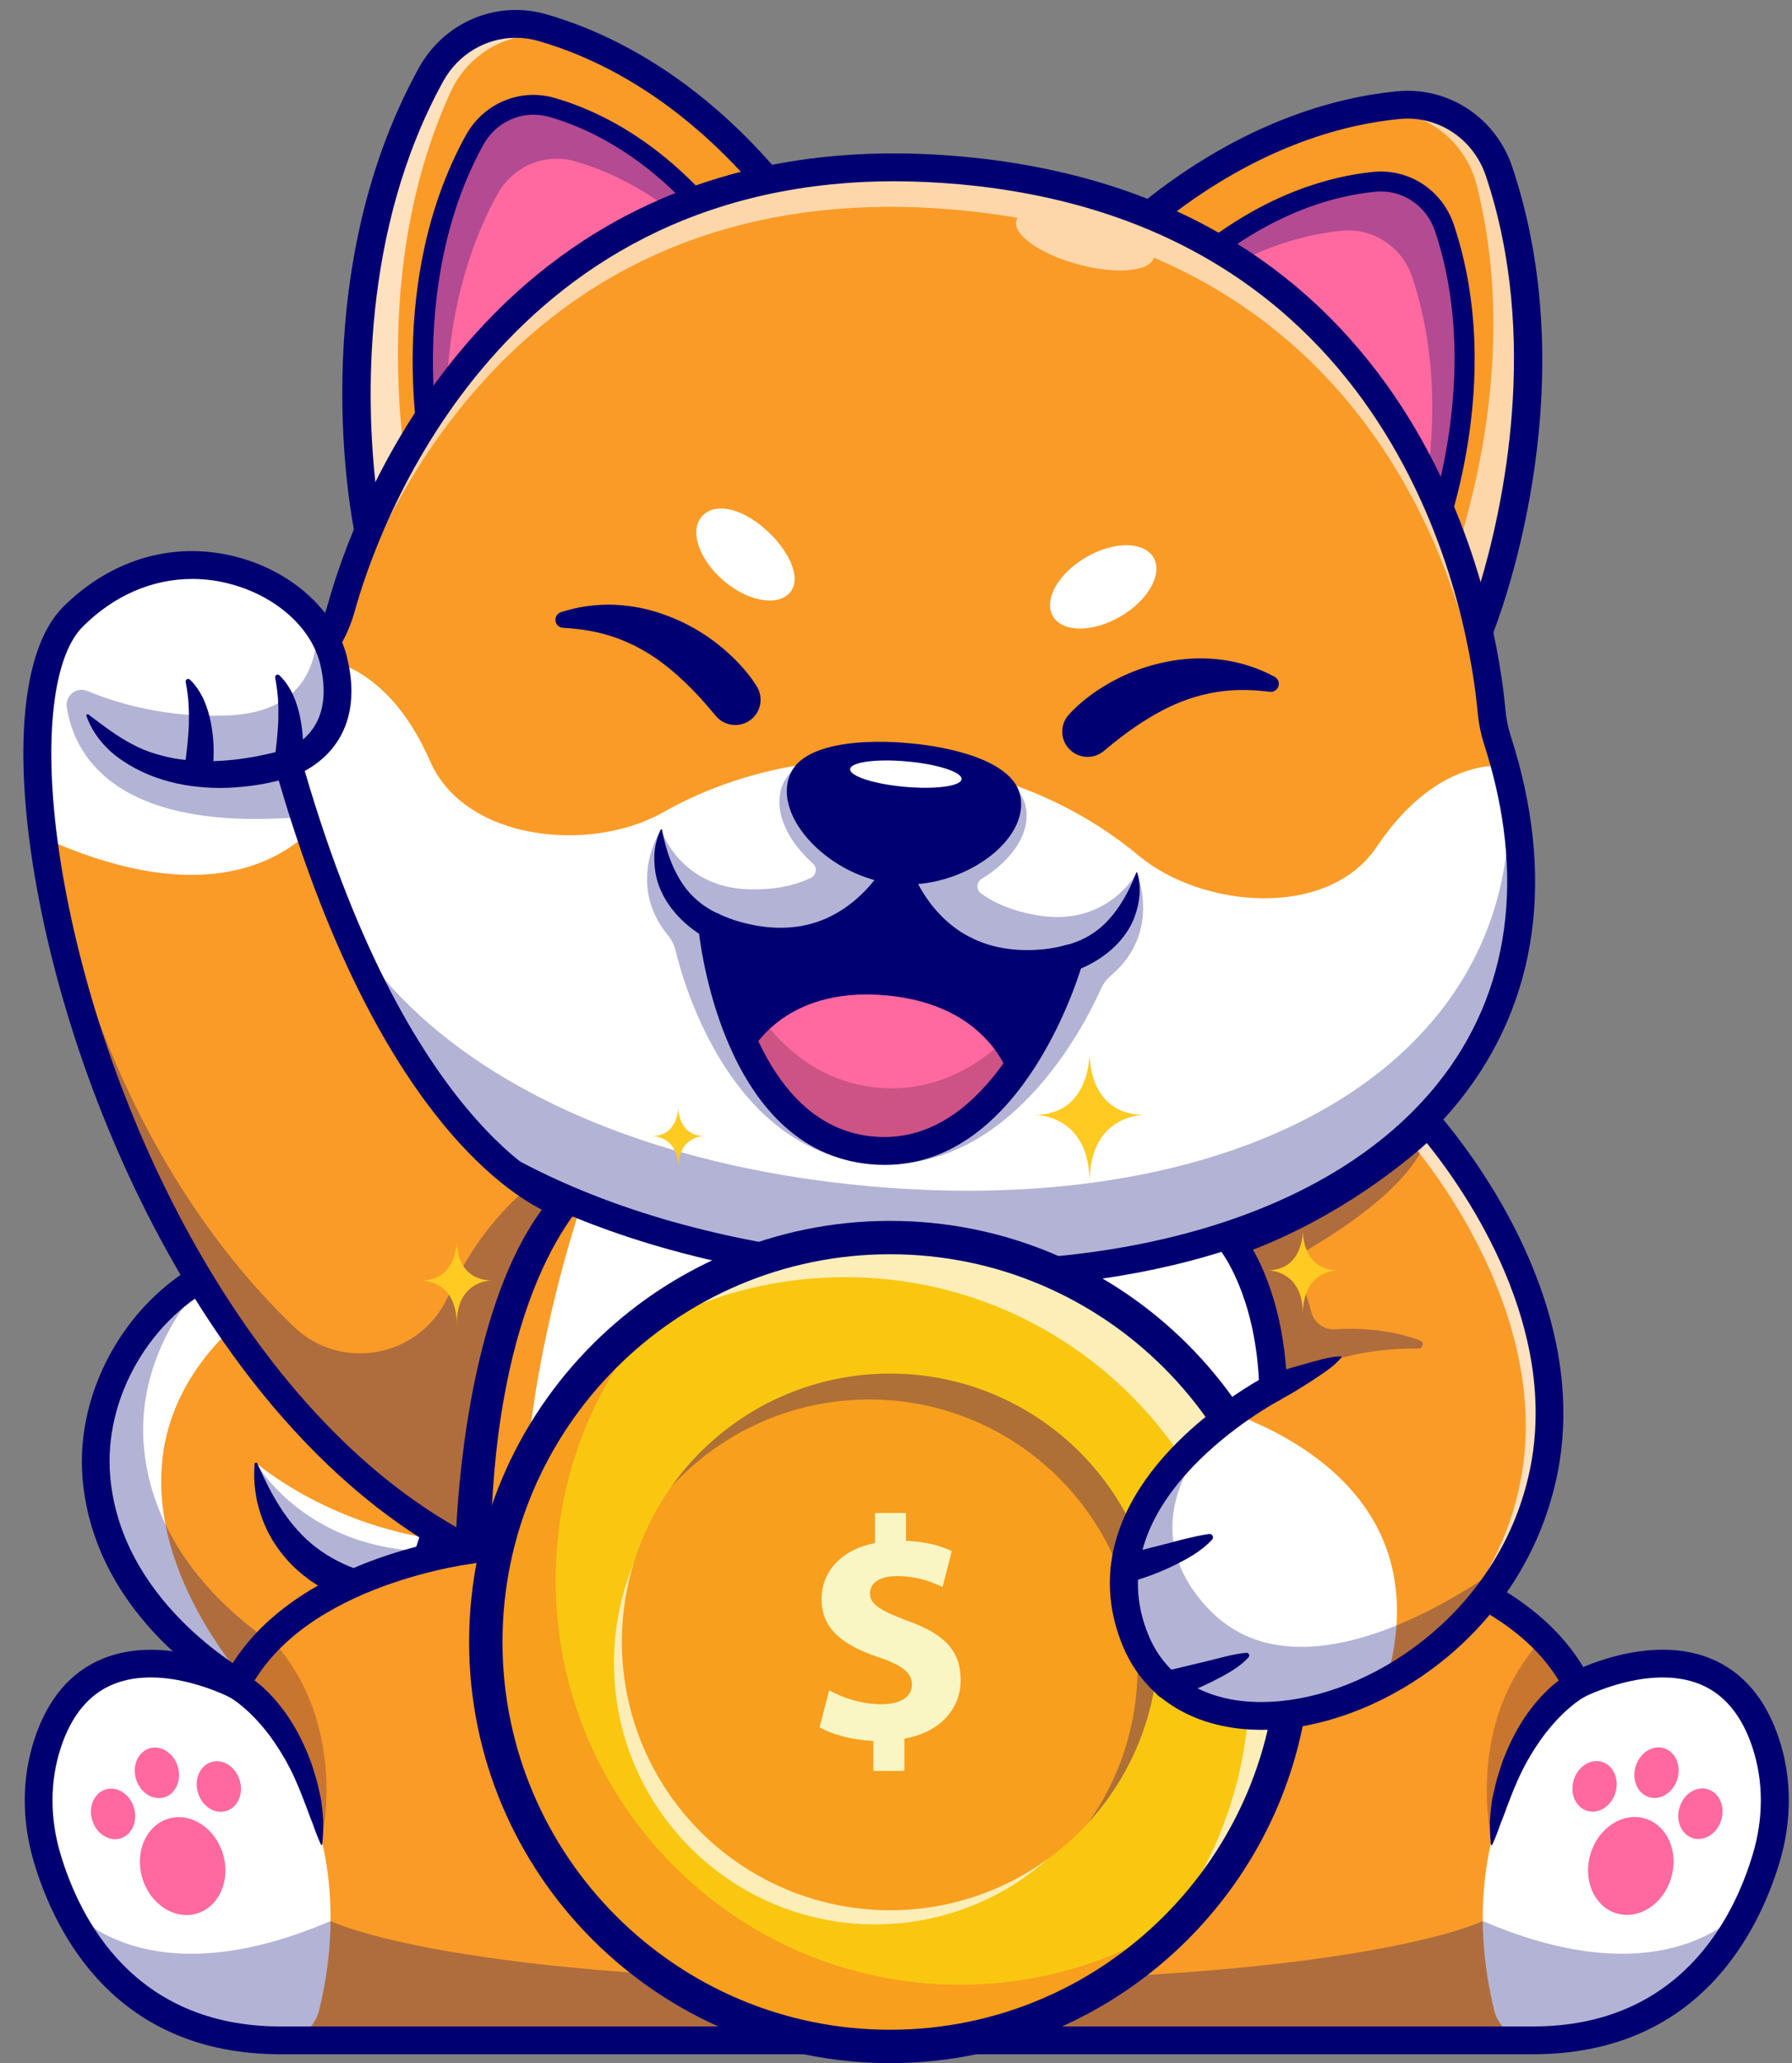 <?xml version="1.0" encoding="UTF-8"?>
<!DOCTYPE svg PUBLIC '-//W3C//DTD SVG 1.0//EN'
          'http://www.w3.org/TR/2001/REC-SVG-20010904/DTD/svg10.dtd'>
<svg height="2621.0" preserveAspectRatio="xMidYMid meet" version="1.0" viewBox="-29.7 -12.7 2277.4 2621.0" width="2277.4" xmlns="http://www.w3.org/2000/svg" xmlns:xlink="http://www.w3.org/1999/xlink" zoomAndPan="magnify"
><rect x="-29.7" y="-12.7" width="2277.4" height="2621.0" fill="#808080" stroke="none"/><g
  ><g
    ><g
      ><g id="change1_2"
        ><path d="M92.9,1865c16,180.5,197.6,271,202.7,273.4c0,0,0.1,0.1,0.1,0.1c95.4-8.8,155-56.4,191.7-118.1c0,0,0,0,0,0 c0.2-0.3,0.3-0.6,0.5-0.8c11.5-19.3,20.7-40,28.1-61.4c1.9-5.2,3.6-10.5,5.2-15.8c38.7-127.9,16.7-270.7,16.7-270.7 c-47.1-46.7-95-73.8-141.3-85.6C225.8,1542.4,78.9,1707.7,92.9,1865z" fill="#fa9b27"
        /></g
        ><g id="change2_7"
        ><path d="M92.9,1865c16,180.5,197.6,271,202.7,273.4c-6.1-6.3-325.3-340.8,101.1-552.5 C225.8,1542.4,78.9,1707.7,92.9,1865z" fill="#fff"
        /></g
        ><g id="change2_1"
        ><path d="M295.5,1845.7c21.8,161,188,174.4,191.9,174.7c0,0,0,0,0,0c14.5-24.3,25.5-50.9,33.8-78.1 C383.7,1922.3,295.5,1845.7,295.5,1845.7z" fill="#fff"
        /></g
        ><g id="change3_4" opacity=".3"
        ><path d="M245.7,1600.6c-62.4,55.6-100,141-92.6,224.2c16,180.5,197.6,271,202.7,273.4c0,0,0.1,0.1,0.1,0.1 c33.2-3.1,61.9-10.9,87-22.3c-35.7,33.2-83.4,56.6-147.2,62.4c0,0,0-0.1-0.1-0.1c-5.1-2.5-186.7-92.9-202.7-273.4 C83.3,1757.6,148.8,1646.5,245.7,1600.6z" fill="#000072"
        /></g
        ><g id="change3_34" opacity=".3"
        ><path d="M295.5,1845.7c19.9,141.2,159.6,169.2,192.4,173.8c11.5-19.3,20.7-40,28.1-61.4 C357.7,1956.4,295.5,1845.7,295.5,1845.7z" fill="#000072"
        /></g
        ><g id="change3_11"
        ><path d="M295.7,2156.2c-2.7,0-5.3-0.6-7.7-1.8c-8-3.9-195.7-97-212.7-287.8c-10.1-114.3,58.6-233.1,163.5-282.3 c101.9-47.8,215.5-20.6,311.5,74.7c2.7,2.7,4.4,6.1,5,9.8c1.6,10.1,36.9,249.5-73.1,390.3c-44.6,57.1-106.9,89.8-185,97 C296.8,2156.2,296.2,2156.2,295.7,2156.2z M341.6,1596.4c-36.3,0-66.5,9.8-87.8,19.8c-92,43.2-152.3,147.1-143.4,247.2 c13.8,155.8,161.6,242.4,188.7,257c65.6-7.2,117.9-35.1,155.3-83c91.8-117.4,71.4-321,66.8-357.6 C454.6,1615.5,392.2,1596.4,341.6,1596.4z" fill="#000072"
        /></g
        ><g id="change3_18"
        ><path d="M492.7,2030.4c-4.1,0.4-7,0.5-10.3,0.7c-3.3,0.1-6.5,0.1-9.7-0.1c-6.4-0.1-12.8-0.7-19.2-1.6 c-12.7-1.6-25.3-4.6-37.6-8.5c-24.5-8-47.8-21.1-67.4-38.6c-19.5-17.5-34.9-39.4-44-63.2c-2.2-6-4.3-11.9-5.8-18 c-0.7-3.1-1.7-6-2.2-9.1l-1.5-9.2c-1.1-6.1-1.2-12.4-1.7-18.4c-0.1-6.2,0.2-12.3,0.6-18.4l2.9-0.5c2.8,5.5,5.1,10.9,7.6,16.3 l3.9,7.9c1.3,2.6,2.4,5.2,3.9,7.8c2.7,5.1,5.3,10.1,8.3,14.9c2.7,4.9,5.8,9.5,8.8,14.2c12.3,18.2,26.5,34.3,43.3,47 c16.8,12.7,35.7,22.3,56,29c10.1,3.5,20.5,6,31.1,8.2c5.3,1.1,10.6,1.9,15.9,2.7c2.7,0.4,5.3,0.7,8,1l7.3,0.8L492.7,2030.4z" fill="#000072"
        /></g
      ></g
      ><g
      ><g id="change1_3"
        ><path d="M30.4,2348.2c26.3,88.1,99.6,231.6,297,231.2h1590.2c160.2,0.3,238.6-94.1,276.6-176.7 c8.8-19.3,15.4-37.9,20.4-54.5c14.3-47.6,15.1-98.6-0.3-145.8c-56-171-239.7-74.4-239.7-74.4c-11.4-22.6-26.4-42.3-43.6-59.4 c-96.2-96.1-262.1-113.4-262.1-113.4c-4.7-377.5-145.8-474.9-145.8-474.9l-400.6,16.7h-0.2l-400.4-16.7 c0,0-141.1,97.4-145.8,474.9c0,0-230.5,24-305.7,172.8c0,0-183.7-96.6-239.7,74.4C15.2,2249.6,16.1,2300.6,30.4,2348.2z" fill="#fa9b27"
        /></g
        ><g id="change2_15"
        ><path d="M1869.2,2541.1c5.5,22.4,25.4,38.2,48.4,38.2l0,0c197.4,0.4,270.7-143.1,297-231.2 c14.3-47.6,15.1-98.6-0.3-145.8c-48.8-148.9-194.4-94.9-231.2-78.4c-5.7,2.6-10.9,6.1-15.3,10.6 C1937,2165.8,1812.7,2309.2,1869.2,2541.1z" fill="#fff"
        /></g
        ><g id="change2_9"
        ><path d="M375.9,2541.1c-5.5,22.4-25.4,38.2-48.4,38.2l0,0c-197.4,0.4-270.7-143.1-297-231.2 c-14.3-47.6-15.2-98.6,0.3-145.8c48.8-148.9,194.4-94.9,231.2-78.4c5.7,2.6,10.9,6.1,15.3,10.6 C308.1,2165.8,432.4,2309.2,375.9,2541.1z" fill="#fff"
        /></g
        ><g id="change2_12"
        ><path d="M721.9,1480.3l400.6,15.9l400.6-15.9c0,0,365.1,958.8-400.6,958.8S721.9,1480.3,721.9,1480.3z" fill="#fff"
        /></g
        ><g
        ><g id="change4_7"
          ><ellipse cx="2042.8" cy="2357.9" fill="#ff699f" rx="62.9" ry="53.5" transform="rotate(-73.071 2042.775 2357.83)"
          /></g
          ><g id="change4_3"
          ><ellipse cx="2131.3" cy="2291.6" fill="#ff699f" rx="32.5" ry="27.7" transform="rotate(-73.071 2131.18 2291.532)"
          /></g
          ><g id="change4_11"
          ><ellipse cx="1996.8" cy="2256.8" fill="#ff699f" rx="32.5" ry="27.7" transform="rotate(-73.071 1996.733 2256.747)"
          /></g
          ><g id="change4_9"
          ><ellipse cx="2075.5" cy="2239.4" fill="#ff699f" rx="32.5" ry="27.7" transform="rotate(-73.071 2075.46 2239.358)"
          /></g
        ></g
        ><g
        ><g id="change4_10"
          ><ellipse cx="202.4" cy="2358" fill="#ff699f" rx="53.5" ry="62.9" transform="rotate(-16.929 202.386 2357.908)"
          /></g
          ><g id="change4_8"
          ><ellipse cx="114" cy="2291.7" fill="#ff699f" rx="27.7" ry="32.5" transform="rotate(-16.929 113.976 2291.612)"
          /></g
          ><g id="change4_2"
          ><ellipse cx="248.4" cy="2256.9" fill="#ff699f" rx="27.7" ry="32.5" transform="rotate(-16.929 248.424 2256.828)"
          /></g
          ><g id="change4_1"
          ><ellipse cx="169.7" cy="2239.5" fill="#ff699f" rx="27.7" ry="32.5" transform="rotate(-16.929 169.693 2239.44)"
          /></g
        ></g
        ><g id="change3_29" opacity=".3"
        ><path d="M50.9,2402.7c0,0,91.3,131.5,339.5,25.1c0,0,154.6,76.9,732.2,76.9s732.2-76.9,732.2-76.9 c248.2,106.4,339.5-25.1,339.5-25.1h0.1c-38,82.6-116.4,177-276.6,176.7h-795.1H327.4C167.2,2579.7,88.8,2485.3,50.9,2402.7 L50.9,2402.7z" fill="#000072"
        /></g
        ><g id="change5_3" opacity=".3"
        ><path d="M1866,2324.6c25.8-149.9,108.6-196.6,108.6-196.6c-11.4-22.6-26.4-42.3-43.6-59.4 C1830.1,2176.5,1866,2324.6,1866,2324.6z" fill="#541e44"
        /></g
        ><g id="change5_2" opacity=".3"
        ><path d="M379,2324.6C353.2,2174.6,270.4,2128,270.4,2128c11.4-22.6,26.4-42.3,43.6-59.4 C415,2176.5,379,2324.6,379,2324.6z" fill="#541e44"
        /></g
        ><g id="change3_21"
        ><path d="M1982.5,2143.8l-1.9,1.2c-0.8,0.5-1.7,1.1-2.5,1.7c-1.7,1.1-3.4,2.5-5.2,3.7c-1.8,1.2-3.4,2.7-5.1,4.1 c-1.7,1.4-3.4,2.8-5.1,4.3l-5,4.5l-4.8,4.8c-3.3,3.1-6.2,6.6-9.3,10c-12,13.7-22.5,29.2-31.8,45.5 c-9.3,16.4-16.8,33.9-23.6,51.9c-3.6,9-6.5,18.2-10.4,27.3c-3.3,9.3-6.6,18.6-11,28l0,0.1c-0.2,0.5-0.8,0.7-1.2,0.4 c-0.3-0.1-0.5-0.4-0.5-0.7c-1.2-10.1-1.4-20.3-1.3-30.5c0.4-5,0.8-10.1,1.4-15.2c0.7-5,0.9-10.2,2.2-15.1 c2.2-9.9,4.3-20,7.6-29.8c1.6-4.9,3-9.9,4.7-14.7c1.8-4.8,3.9-9.6,5.8-14.4c8.3-19.1,18.5-37.6,31.6-54.4 c6.6-8.4,13.6-16.5,21.7-23.8c1.9-1.9,4-3.7,6.1-5.4c2.1-1.7,4.2-3.5,6.5-5.1c2.3-1.7,4.4-3.3,6.9-4.9c1.2-0.8,2.4-1.6,3.7-2.3 c1.4-0.8,2.4-1.4,4.5-2.5c8.7-4.4,19.3-0.9,23.7,7.7c4.2,8.2,1.3,18.1-6.4,22.9L1982.5,2143.8z" fill="#000072"
        /></g
        ><g id="change3_32"
        ><path d="M278.4,2112.2c2.1,1.1,3,1.7,4.5,2.5c1.4,0.8,2.5,1.6,3.7,2.3c2.5,1.5,4.7,3.2,6.9,4.9 c2.3,1.6,4.3,3.4,6.5,5.1c2.2,1.7,4.2,3.5,6.1,5.4c8.1,7.3,15.1,15.4,21.7,23.8c13.1,16.8,23.4,35.3,31.6,54.4 c1.9,4.8,4,9.6,5.8,14.4c1.8,4.9,3.2,9.8,4.7,14.7c3.3,9.7,5.4,19.8,7.6,29.8c1.2,4.9,1.5,10.1,2.2,15.1 c0.6,5.1,1,10.1,1.4,15.2c0.1,10.2-0.1,20.4-1.3,30.5c-0.1,0.5-0.5,0.9-1,0.8c-0.3,0-0.6-0.2-0.7-0.5l0-0.1 c-4.4-9.4-7.7-18.7-11-28c-3.8-9.1-6.8-18.3-10.4-27.3c-6.8-18-14.3-35.6-23.6-51.9c-9.3-16.3-19.7-31.8-31.8-45.5 c-3.1-3.3-6-6.9-9.3-10l-4.8-4.8l-5-4.5c-1.6-1.5-3.3-2.9-5.1-4.3c-1.7-1.4-3.4-2.9-5.1-4.1c-1.7-1.2-3.5-2.6-5.2-3.7 c-0.8-0.6-1.7-1.2-2.5-1.7l-2-1.2l-1.4-0.9c-8.3-5.1-10.8-16-5.7-24.2C260.2,2110.8,270.3,2108.1,278.4,2112.2z" fill="#000072"
        /></g
        ><g id="change3_30"
        ><path d="M1918.5,2597c-0.3,0-0.6,0-0.9,0H327.4c-0.3,0-0.6,0-0.9,0c-208.9,0-285.8-152.6-313-243.7 c-15.8-52.9-15.7-107,0.5-156.4l0,0c16.8-51.4,46.2-86,87.4-102.6c61.4-24.9,131-2,161.6,10.9 c73.3-122.2,243.2-157.3,295.8-165.4c8.3-369.7,147.2-469.8,153.2-474c3.2-2.2,6.9-3.3,10.8-3.1l399.9,16.7l399.9-16.7 c3.8-0.2,7.6,0.9,10.8,3.1c6,4.1,144.8,104.2,153.2,473.9c52.7,8.1,222.5,43.3,295.8,165.4c30.6-12.8,100.2-35.8,161.6-10.9 c41.1,16.7,70.5,51.2,87.4,102.6c16.2,49.4,16.3,103.4,0.5,156.4C2204.3,2444.4,2127.4,2597,1918.5,2597z M327.4,2561.7h1590.3 c0.3,0,0.5,0,0.8,0c186.1,0,254.9-136.9,279.3-218.6c13.8-46,13.7-92.8-0.2-135.3c-13.4-41.1-36-68.3-66.9-80.9 c-64.5-26.2-147,16.2-147.8,16.6c-4.2,2.2-9.1,2.6-13.6,1.2c-4.5-1.4-8.2-4.6-10.4-8.8c-69.9-138.3-289.6-163-291.8-163.2 c-8.9-0.9-15.7-8.4-15.8-17.3c-4-324.8-111.4-437.1-134.1-457.2l-393.9,16.4c-0.5,0-1,0-1.5,0l-393.9-16.4 c-22.5,19.9-130,132.2-134.1,457.2c-0.1,8.9-6.9,16.4-15.8,17.3c-2.2,0.2-221.8,24.9-291.8,163.2c-2.1,4.2-5.9,7.4-10.4,8.8 c-4.5,1.4-9.4,1-13.6-1.2c-0.8-0.4-83.3-42.9-147.8-16.6c-31,12.6-53.5,39.8-66.9,80.9l0,0c-13.9,42.5-14,89.3-0.2,135.3 c24.4,81.7,93.2,218.5,279.3,218.6C326.9,2561.7,327.1,2561.7,327.4,2561.7z" fill="#000072"
        /></g
      ></g
      ><g
      ><g
        ><g
          ><g id="change1_5"
            ><path d="M1849.7,789.1c0,0,121.7-297.7,25.6-584.1c-18.2-54.4-71.3-89.8-128.4-84.2 c-76.1,7.5-190.7,38.1-315.7,139.4C1431.2,260.2,1743.8,369.9,1849.7,789.1z" fill="#fa9b27"
            /></g
            ><g id="change2_16" opacity=".6"
            ><path d="M1847,222.4c-14.1-55.6-64.3-94.9-121.7-93.6c-13.3,0.3-27.9,1.2-43.5,3c23.9-5.7,45.8-9.1,65.1-11 c57.1-5.6,110.2,29.7,128.4,84.2c96,286.4-25.6,584.1-25.6,584.1c-8.6-34.1-18.6-66.1-29.7-96.2 C1855.3,582.6,1892.8,403.5,1847,222.4z" fill="#fff"
            /></g
            ><g id="change3_2"
            ><path d="M1849.7,806.7c-0.4,0-0.8,0-1.2,0c-7.6-0.5-14-5.9-15.9-13.3c-53.4-211.3-161.1-340.5-242.1-411.6 c-87.9-77.2-164.3-104.8-165.1-105c-6-2.1-10.4-7.4-11.5-13.6c-1.1-6.3,1.3-12.7,6.3-16.7 c129.2-104.6,248.1-135.6,325.1-143.2c65.4-6.4,125.8,33.1,146.9,96.1c97,289.3-21,584-26,596.4 C1863.3,802.4,1856.8,806.7,1849.7,806.7z M1465.6,255.8c31.7,15.1,86.3,45.6,146.8,98.4c77.9,68.1,179.3,186.9,238.8,375.5 c29-97,76.7-312.4,7.4-519c-15.9-47.3-61.1-77.1-110-72.2C1681,145,1578.8,171.1,1465.6,255.8z" fill="#000072"
            /></g
          ></g
          ><g
          ><g id="change4_5"
            ><path d="M1788.1,682.6c0,0,84.5-206.9,17.8-405.9c-12.7-37.8-49.6-62.4-89.2-58.5 c-52.9,5.2-132.5,26.5-219.3,96.8C1497.4,315.1,1714.6,391.3,1788.1,682.6z" fill="#ff699f"
            /></g
            ><g id="change3_16" opacity=".3"
            ><path d="M1764.9,338.9c-12.7-37.8-49.6-62.4-89.2-58.5c-38,3.8-89.9,15.8-148.3,48.5 c-18.5-9.7-29.9-13.7-29.9-13.7c86.8-70.3,166.5-91.6,219.3-96.8c39.7-3.9,76.6,20.7,89.2,58.5 c66.7,199-17.8,405.9-17.8,405.9c-3.6-14.2-7.5-27.9-11.8-41.1C1792.3,562.9,1802,449.7,1764.9,338.9z" fill="#000072"
            /></g
            ><g id="change3_8"
            ><path d="M1788.1,695.2c-0.3,0-0.6,0-0.9,0c-5.4-0.4-10-4.2-11.3-9.5C1705,405,1495.3,327.8,1493.2,327 c-4.3-1.5-7.4-5.2-8.2-9.8c-0.8-4.5,0.9-9.1,4.5-11.9c89.8-72.7,172.5-94.3,226-99.6c45.5-4.5,87.7,23.1,102.4,67 c67.4,201.1-14.6,406-18.1,414.6C1797.8,692.2,1793.2,695.2,1788.1,695.2z M1522,311.9c54,25.6,199.1,112.3,267.2,328.2 c20.2-67.9,52.7-216.6,4.8-359.3c-11-32.7-42.2-53.3-76.1-49.9C1671.1,235.4,1600.3,253.5,1522,311.9z" fill="#000072"
            /></g
          ></g
        ></g
        ><g
        ><g
          ><g id="change1_1"
            ><path d="M438.4,661.4c0,0-66.2-314.7,79.6-579.2c27.7-50.3,86.3-75.5,141.5-59.7c73.5,21,180.8,71.8,285.5,193.8 C945,216.2,617.8,268,438.4,661.4z" fill="#fa9b27"
            /></g
            ><g id="change2_11" opacity=".7"
            ><path d="M542.8,104.4c23.8-52.2,80.3-81.8,136.5-70.3c13,2.7,27.2,6.2,42.3,10.8c-22.5-9.9-43.4-17.2-62.1-22.5 c-55.2-15.8-113.7,9.5-141.5,59.7c-145.9,264.5-79.6,579.2-79.6,579.2c14.6-32,30.2-61.7,46.5-89.3 C470,457.2,465.2,274.3,542.8,104.4z" fill="#fff"
            /></g
            ><g id="change3_33"
            ><path d="M438.4,679c-0.6,0-1.3,0-2-0.1c-7.6-0.8-13.8-6.5-15.3-13.9c-2.8-13.1-65.9-324.2,81.5-591.4 c32.1-58.2,98.6-86.3,161.8-68.2c74.4,21.3,185.8,73.1,294.1,199.2c4.2,4.9,5.4,11.6,3.2,17.6s-7.5,10.3-13.8,11.3 c-0.8,0.1-80.9,13.5-181.2,73.7c-92.5,55.4-221.7,163.1-312.1,361.4C451.6,675,445.3,679,438.4,679z M625.9,35.3 c-37.6,0-73.2,20.5-92.4,55.4c-105.2,190.9-97,411.3-85.9,511.9C540,427.7,661.1,329.1,750,276.1c69-41.1,128.2-61.2,162-70.4 C815.9,102.1,720,58.1,654.7,39.4C645.1,36.6,635.5,35.3,625.9,35.3z" fill="#000072"
            /></g
          ></g
          ><g
          ><g id="change4_4"
            ><path d="M518.1,567.7c0,0-46-218.7,55.3-402.5c19.3-34.9,60-52.5,98.3-41.5c51.1,14.6,125.6,49.9,198.4,134.6 C870.1,258.4,642.7,294.3,518.1,567.7z" fill="#ff699f"
            /></g
            ><g id="change3_27" opacity=".3"
            ><path d="M602.7,233.7c19.3-34.9,60-52.5,98.3-41.5c36.7,10.5,85.6,31.7,137.2,74.3c19.9-6.2,31.9-8.1,31.9-8.1 c-72.8-84.8-147.3-120-198.4-134.6c-38.3-11-79,6.6-98.3,41.5C472.1,349,518.1,567.7,518.1,567.7c6.1-13.3,12.4-26.1,19-38.4 C535.5,449.2,546.2,336,602.7,233.7z" fill="#000072"
            /></g
            ><g id="change3_25"
            ><path d="M518.1,580.3c-0.5,0-0.9,0-1.4-0.1c-5.4-0.6-9.8-4.6-11-9.9c-1.9-9.1-45.8-225.4,56.6-411.1 c22.4-40.6,68.8-60.2,112.8-47.5c51.7,14.8,129.2,50.9,204.5,138.5c3,3.5,3.8,8.3,2.3,12.6c-1.6,4.3-5.3,7.4-9.9,8.1 c-2.2,0.4-222.4,38.6-342.5,302.1C527.5,577.5,523,580.3,518.1,580.3z M648.4,133c-26,0-50.6,14.2-63.9,38.3 c-72.7,131.8-67.4,284-59.8,354.3c105.7-200.2,264.1-259.4,321.8-274.9c-66.6-71.6-133-102-178.2-114.9 C661.6,134,655,133,648.4,133z" fill="#000072"
            /></g
          ></g
        ></g
        ><g
        ><g id="change1_7"
          ><path d="M1064.8,1600.5c545.6,49.4,933.6-210.1,818.2-639.8c-2.9-10.9-6.2-22-9.8-33.1 c-3.9-12.1-6.3-24.6-7.5-37.3c-9.7-107-87.1-633.4-674.6-686.5S433.1,654.7,404.4,758.2c-3.4,12.2-8.1,24.1-14.1,35.3 C167.2,1209.6,505.3,1549.9,1064.8,1600.5z" fill="#fa9b27"
          /></g
          ><g id="change2_4"
          ><path d="M374.7,824.3c0,0,85.5,0.2,142.2,130c44.5,101.9,204.3,116.9,295.9,65.1c91.5-51.8,201.1-74.7,310.3-64.8 c109.2,9.9,213.4,52.2,294.1,119.5c80.8,67.4,240.7,81.3,302.7-11c79-117.5,163.2-102.4,163.2-102.4 c115.3,429.7-272.6,689.1-818.2,639.8C519.2,1551.2,184.1,1226.3,374.7,824.3z" fill="#fff"
          /></g
          ><g id="change3_7" opacity=".3"
          ><path d="M370.3,834c-96.2,346.3,217.6,616.2,704.2,660.2c486.3,44,843.5-164.9,811.4-522.5 c105.9,423.2-280,677.8-821,628.9C523.6,1551.6,189.6,1231.6,370.3,834z" fill="#000072"
          /></g
          ><g id="change3_15" opacity=".3"
          ><path d="M810.3,1041.2c0,0,23.7,73.6,112.1,75.9c34.3,0.9,59.6-5.5,78.3-14.5c7.1-3.4,8.6-13.1,2.7-18.3 c-33.6-29.9-51.5-69-38.2-100.7c24.1-57.5,159.3-41.9,159.3-41.9s135.8,8.9,149.2,69.8c7.4,33.7-17.4,68.9-55.9,92.4 c-6.8,4.1-7.1,13.9-0.7,18.5c16.7,12.1,40.4,22.8,74.1,28.1c87.4,13.7,123.9-54.5,123.9-54.5s32,75.5-32.5,130.2 c-5.5,4.7-10,10.3-12.9,16.9c-20.9,46.8-117.5,238.3-292.9,222.4c-175.4-15.9-236.1-221.6-248.2-271.4 c-1.7-7-5.1-13.4-9.7-18.9C765.3,1109.7,810.3,1041.2,810.3,1041.2z" fill="#000072"
          /></g
          ><g id="change2_6" opacity=".6"
          ><path d="M390.3,793.5c6-11.2,10.7-23.1,14.1-35.3c28.7-103.5,199.4-607.4,786.9-554.3s664.9,579.6,674.6,686.5 c1.2,12.7,3.6,25.2,7.5,37.3c3.6,11.2,6.8,22.2,9.8,33.1c20.7,76.9,25.1,148.4,15.4,213.6c1.8-51.2-4.5-105.7-20-163.4 c-2.9-10.9-6.2-22-9.8-33.1c-3.9-12.1-6.3-24.6-7.5-37.3c-8.1-89.4-63.6-472-424.8-626.1c0,0.1,0,0.2,0,0.3 c-4.8,17.6-47.7,21.4-95.9,8.4s-83.4-37.8-78.7-55.5c0.3-1.3,0.9-2.5,1.7-3.6c-24.6-4.3-50.1-7.7-76.8-10.1 c-587.5-53.2-758.1,450.8-786.8,554.3c-3.4,12.2-8.1,24.1-14.1,35.3c-34.6,64.6-55.7,127.4-64.6,187.6 C323.8,956.1,345.9,876.3,390.3,793.5z" fill="#fff"
          /></g
          ><g
          ><g id="change3_14"
            ><path d="M1329,894.8l3.8-4c1.1-1.1,2.2-2.3,3.3-3.3c2.2-2.1,4.5-4.2,6.7-6.2c4.6-3.9,9.2-7.7,14-11.2 c9.6-7,19.7-13.3,30.2-18.8c21-11.1,43.7-19,67.1-23.5c23.4-4.6,47.5-5.4,70.8-2.1c23.3,3.3,45.5,10.7,65.3,21.4 c4.9,2.7,6.8,8.9,4.1,13.8c-2.1,3.8-6.2,5.7-10.2,5.2l-0.3,0c-20.6-2.5-40.5-3.2-59.8-0.7c-9.6,1-19,3.2-28.2,5.4 c-9.2,2.4-18.2,5.6-26.9,9c-17.5,7.1-33.9,16.5-49.7,26.7c-7.9,5.2-15.5,10.7-23,16.3c-3.7,2.9-7.4,5.7-11,8.6l-9.7,8 l-2.7,2.2c-13.7,11.2-33.9,9.2-45.2-4.5C1317.2,924.5,1318.1,906.4,1329,894.8z" fill="#000072"
            /></g
            ><g id="change3_24"
            ><path d="M878,894.4l-8.2-9.6c-2.9-3.5-6.1-7-9.2-10.5c-6.3-6.9-12.9-13.7-19.7-20.2 c-13.7-12.9-28.2-25.1-44.2-35.2c-8-4.9-16.2-9.7-24.9-13.7c-8.7-3.8-17.5-7.7-26.8-10.3c-18.5-5.9-38.3-8.8-58.9-10l-0.3,0 c-5.6-0.3-9.9-5.1-9.6-10.8c0.2-4.3,3.1-7.8,7-9.1c21.4-7,44.6-10.3,68.1-9.4c23.5,1,47.1,6.1,69.3,14.8 c22.2,8.6,43.2,20.5,61.8,35.2c9.3,7.3,18.1,15.3,26.3,23.9c4.1,4.3,8,8.8,11.8,13.5c1.9,2.3,3.7,4.8,5.5,7.3 c0.9,1.2,1.8,2.6,2.7,3.9l3,4.6c9.7,14.9,5.4,34.8-9.5,44.4c-13.7,8.9-31.7,6-42-6.2L878,894.4z" fill="#000072"
            /></g
            ><g id="change3_22"
            ><path d="M1109.2,1110.4c-83.4-7.6-157.6-84.7-134.8-139.2c22.8-54.5,151-39.7,151-39.7s128.8,8.5,141.4,66.2 C1279.5,1055.3,1192.6,1117.9,1109.2,1110.4z" fill="#000072"
            /></g
            ><g id="change3_38"
            ><path d="M1129.5,1093.9c0.3,0.9,1.2,3,1.9,4.6c0.7,1.7,1.5,3.4,2.3,5.2c1.6,3.4,3.5,6.8,5.3,10.2 c3.8,6.8,8,13.3,12.6,19.5c9.2,12.4,19.9,23.4,32.1,32.4c6,4.5,12.4,8.5,19.2,11.9c6.7,3.5,13.7,6.4,20.9,8.8 c14.5,4.7,29.8,7.2,45.6,7.7c15.8,0.5,32.1-0.8,47.3-4.1c15.3-3.1,29.8-8.7,42.4-17c12.7-8.3,23-19.5,32.1-32.4 c9-13,16.6-27.8,23.1-44.7l0-0.1c0.2-0.4,0.6-0.6,0.9-0.4c0.2,0.1,0.4,0.3,0.4,0.5c5.4,18,3.4,37.5-3.2,55.6 c-6.6,18.2-19.5,34.4-35,46.5c-15.5,12.3-33.6,20.9-52,26.2c-18.6,5.3-37.2,7.8-56.2,8.3c-37.9,1.2-78.5-9.3-110.4-32.9 c-16.2-11.4-29.8-25.8-41.3-41.5c-5.7-7.9-10.7-16.2-15.2-24.7c-2.2-4.3-4.3-8.7-6.2-13.2c-0.9-2.3-1.8-4.5-2.7-6.9 c-0.9-2.5-1.6-4.4-2.6-7.7c-3.2-10.7,2.8-21.9,13.5-25.1c10.1-3.1,20.8,2.2,24.6,11.9L1129.5,1093.9z" fill="#000072"
            /></g
            ><g id="change3_6"
            ><path d="M1128.1,1109c-1.6,3.1-2.6,4.9-3.9,7.1c-1.3,2.2-2.6,4.2-3.9,6.3c-2.7,4.1-5.5,8.1-8.4,11.9 c-6,7.6-12.4,14.9-19.4,21.6c-14.1,13.3-30.1,25.1-48.1,33.4c-35.7,17.4-77.5,20.5-114.6,12.5c-18.6-4-36.4-9.7-53.8-18.3 c-17.2-8.6-33.4-20.2-46.5-35.1c-13.1-14.7-22.9-32.9-26.1-52c-3.3-19-1.7-38.6,6.8-55.3c0.2-0.4,0.6-0.5,1-0.3 c0.2,0.1,0.3,0.3,0.4,0.5l0,0.1c3.4,17.8,8.2,33.7,14.7,48.1c6.6,14.3,14.8,27.2,25.7,37.6c10.9,10.5,24.1,18.6,38.7,24.4 c14.4,5.9,30.2,10.1,45.8,12.5c15.6,2.3,31.2,2.6,46.3,0.6c7.5-1,14.9-2.6,22.1-4.9c7.2-2.1,14.2-4.9,21-8.3 c13.5-6.7,26.1-15.6,37.3-26.1c5.6-5.3,11-10.9,15.9-16.9c2.4-3,4.9-6,7.1-9.1c1.1-1.5,2.2-3.1,3.2-4.7c1-1.4,2.2-3.4,2.6-4.2 l0.8-1.2c5.8-9.5,18.2-12.4,27.7-6.6C1129.7,1088.2,1132.8,1099.8,1128.1,1109z" fill="#000072"
            /></g
            ><g id="change3_13"
            ><path d="M875.5,1163.7c0,0,25.2,269,203.1,285.1c77.2,7,134.7-38.1,175-91.3c52.6-69.4,75.9-152.7,75.9-152.7 s-144,48.2-220.4-94.4C1008.5,1236.9,875.5,1163.7,875.5,1163.7z" fill="#000072"
            /></g
            ><g id="change4_6"
            ><path d="M1096.4,1251.8c133.8,12.1,157.2,105.7,157.2,105.7c-40.3,53.2-97.8,98.3-175,91.3 s-125.7-61.7-155.8-121.3C922.8,1327.5,962.6,1239.7,1096.4,1251.8z" fill="#ff699f"
            /></g
            ><g id="change5_1" opacity=".3"
            ><path d="M1085.8,1369c59.2,5.4,108.3-15.9,148.3-48.9c15.2,20.4,19.5,37.4,19.5,37.4 c-40.3,53.2-97.8,98.3-175,91.3c-77.2-7-125.7-61.7-155.8-121.3c0,0,7.3-15.9,25.9-33.3 C982.1,1333.8,1026.6,1363.6,1085.8,1369z" fill="#541e44"
            /></g
            ><g id="change3_3"
            ><path d="M1094.7,1467.2c-5.8,0-11.7-0.3-17.8-0.8c-190.3-17.2-218-289.5-219.1-301c-0.6-6.5,2.4-12.8,7.9-16.4 s12.5-3.8,18.2-0.7c4.9,2.7,121.5,64.2,211.4-48.8c3.7-4.6,9.5-7.1,15.4-6.6c5.9,0.5,11.2,4,14,9.2 c68.2,127.3,193.9,87.7,199.3,86c6.2-2,13-0.5,17.7,4s6.6,11.2,4.8,17.5C1343.5,1220.4,1272,1467.2,1094.7,1467.2z M897.4,1191.3c12.3,67.4,54.9,228.3,182.7,239.9c127.7,11.6,198.6-139.1,222.8-203.2c-47.2,5.9-136.3,2.6-196.5-87.8 C1031,1218.3,942.8,1205.6,897.4,1191.3z" fill="#000072"
            /></g
            ><g id="change2_13"
            ><ellipse cx="1121.5" cy="970.7" fill="#fff" rx="16.2" ry="71.1" transform="rotate(-84.83 1121.542 970.71) scale(1)"
            /></g
          ></g
          ><g id="change2_2"
          ><ellipse cx="1372.3" cy="732.9" fill="#fff" rx="74" ry="43.5" transform="rotate(-30.243 1372.32 732.816)"
          /></g
          ><g id="change2_8"
          ><path d="M974.3,740c-15.6,18.2-53.5,11.5-84.5-15.1S846.3,662,862,643.7c15.6-18.2,48.5-12,79.5,14.6 C972.5,684.9,990,721.7,974.3,740z" fill="#fff"
          /></g
          ><g id="change3_31"
          ><path d="M1193.3,1624.1c-42.3,0-85.7-2-130-6c-336.3-30.4-600.8-167.1-707.8-365.5 c-75.9-140.8-69.2-302.5,19.3-467.5c5.2-9.8,9.5-20.5,12.6-31.7c28.9-104.3,203.8-621.6,805.5-567.2 c601.7,54.4,680.8,594.8,690.6,702.5c1,11.6,3.3,22.8,6.7,33.4c57.4,178.2,34.9,338.5-65,463.4 C1702.9,1538.4,1472.1,1624.1,1193.3,1624.1z M1107.1,217.6c-507.5,0-659.5,450.7-685.7,545.3c-3.8,13.7-9,26.8-15.5,38.9 c-82.6,154.1-89.3,304.2-19.3,434.1c101.3,188,355.4,317.7,679.9,347.1c324.4,29.3,597.8-52.7,731.1-219.4 c92.2-115.2,112.5-264.1,58.9-430.5c-4.2-13.1-7-26.9-8.3-41.1c-9.3-102.9-84.8-618.6-658.6-670.6 C1161.1,218.9,1133.6,217.6,1107.1,217.6z" fill="#000072"
          /></g
        ></g
      ></g
      ><g
      ><g id="change6_1"
        ><circle cx="1096.2" cy="2078.5" fill="#f9c710" r="513.8"
        /></g
        ><g id="change2_14" opacity=".7"
        ><path d="M1353.4,2291.6c-60,84.9-158.9,140.4-270.9,140.4c-183.4,0-331.9-148.6-331.9-331.9 c0-86.3,33-164.9,87.1-224c-38.7,54.1-61.4,120.3-61.4,192c0,183.3,148.7,331.9,331.9,331.9 C1205.4,2399.9,1292.8,2358.2,1353.4,2291.6z" fill="#fff"
        /></g
        ><g id="change7_2"
        ><path d="M718.4,1730.9c-81.3,90.9-130.7,210.8-130.7,342.3c0,283.8,230,513.8,513.8,513.8 c137.8,0,262.8-54.2,355.1-142.5c6.4-7.1,12.6-14.5,18.6-22c-81.5,54.4-179.6,86.2-284.9,86.2c-283.8,0-513.8-230.1-513.8-513.8 c0-121.4,42.1-232.9,112.6-320.9C763.8,1690.9,740.2,1710,718.4,1730.9z" fill="#f89f1d"
        /></g
        ><g id="change2_10" opacity=".7"
        ><path d="M1615.3,2073.2c0,167.1-79.8,315.6-203.4,409.5c90.6-92.6,146.4-219.3,146.4-359.1 c0-283.8-230-513.8-513.8-513.8c-116.7,0-224.2,38.8-310.4,104.3c93.3-95.5,223.4-154.7,367.4-154.7 C1385.3,1559.4,1615.3,1789.5,1615.3,2073.2z" fill="#fff"
        /></g
        ><g id="change3_19"
        ><path d="M1101.5,2608.3c-295,0-535-240-535-535s240-535,535-535s535.1,240,535.1,535S1396.5,2608.3,1101.5,2608.3z M1101.5,1580.7c-271.6,0-492.6,221-492.6,492.6s221,492.6,492.6,492.6c271.6,0,492.6-221,492.6-492.6 S1373.1,1580.7,1101.5,1580.7z" fill="#000072"
        /></g
        ><g id="change7_1"
        ><circle cx="1101.5" cy="2073.2" fill="#f89f1d" r="340.9"
        /></g
        ><g id="change3_5" opacity=".3"
        ><path d="M1353.4,2302.9c39.4-55.6,62.6-123.5,62.6-196.8c0-188.3-152.6-340.9-340.9-340.9 c-99.7,0-189.2,42.7-251.6,110.7c61.6-87,163.2-143.6,278-143.6c188.3,0,340.9,152.6,340.9,340.9 C1442.4,2161.7,1408.7,2242.3,1353.4,2302.9z" fill="#000072"
        /></g
        ><g
        ><g id="change8_1"
          ><path d="M1080.2,2237.1V2199c-26.9-1.2-53-8.4-68.3-17.3l12.1-47c16.9,9.2,40.6,17.7,66.7,17.7 c22.9,0,38.6-8.8,38.6-24.9c0-15.3-12.8-24.9-42.6-34.9c-43-14.5-72.3-34.5-72.3-73.5c0-35.3,24.9-63.1,67.9-71.5v-38.2h39.4 v35.3c26.9,1.2,45,6.8,58.2,13.2l-11.7,45.4c-10.4-4.4-28.9-13.7-57.8-13.7c-26.1,0-34.5,11.2-34.5,22.5 c0,13.2,14.1,21.7,48.2,34.5c47.8,16.9,67.1,39,67.1,75.1c0,35.7-25.3,66.3-71.5,74.3v41L1080.2,2237.1L1080.2,2237.1z" fill="#f9f6c3"
          /></g
        ></g
      ></g
      ><g
      ><g id="change1_4"
        ><path d="M19.5,993.7c1.2,18.5,3.1,37.8,5.6,57.6c38.4,301.9,226.8,744.4,541.5,905.1c0,0,9.5-308.8,112.9-431.1 c2.4-2.9,5-5.7,7.5-8.4c0,0-16.8-4.3-44-21.8c-0.1-0.1-0.1-0.1-0.1-0.1c-63.5-40.9-183.6-153.6-279.9-450.5 c-2.1-6.4-4.2-13-6.3-19.6c-6.8-21.8-13.6-44.5-20.3-68.1c0,0,83.6-23.7,57.8-130.1c-4-16.4-11.6-32-22.1-46.3 c-0.1,0-0.1,0-0.1,0c-57.8-78.4-202.8-115.9-309.2-9.4c-10.9,10.9-19.8,25.8-26.6,44.2C20,858.2,14.5,920.2,19.5,993.7z" fill="#fa9b27"
        /></g
        ><g id="change3_20" opacity=".3"
        ><path d="M19.5,993.7c1.2,18.5,3.1,37.8,5.6,57.6c38.4,301.9,226.8,744.4,541.5,905.1c0,0,9.5-308.8,112.9-431.1 c-20.2-17.1-35-29.1-36.5-30.2c-0.1-0.1-0.1-0.1-0.1-0.1s-62.4,46.3-102.4,137.6c-34.3,78.3-135.4,99.2-197,39.9 C225.4,1558.9,77.2,1350.7,19.5,993.7z" fill="#000072"
        /></g
        ><g id="change2_17"
        ><path d="M25.1,1051.4c188.1,85.2,289.4,38.2,338-6.9c-9-27.8-17.8-57-26.6-87.7c0,0,83.6-23.7,57.8-130.1 C368.4,720.3,188.7,645,62.9,771c-10.9,10.9-19.8,25.8-26.6,44.2C15.9,869.1,12.5,952.7,25.1,1051.4z" fill="#fff"
        /></g
        ><g id="change3_37" opacity=".3"
        ><path d="M356.8,1024.9c-6.8-21.8-13.6-44.5-20.3-68.1c0,0,83.6-23.7,57.8-130.1c-4-16.4-11.6-32-22.1-46.3 c-0.1,0-0.1,0-0.1,0S387,888.6,264.9,895.9c-82.3,4.9-148.7-16.3-183.6-30.8c-13.6-5.7-28.2,5.7-26.1,20.3 C63.4,941.2,111.1,1046.2,356.8,1024.9z" fill="#000072"
        /></g
        ><g
        ><g id="change3_26"
          ><path d="M342.2,973.5c-6.6,2.3-12.2,3.9-18.3,5.5c-6,1.5-12,2.8-18.1,4c-12.1,2.2-24.3,3.8-36.6,4.6 c-12.3,0.9-24.7,1-37.1,0.1c-12.4-0.8-24.8-2.4-37-5.1c-24.4-5.3-48.2-14.8-69-28.9c-20.9-13.7-37.8-33.8-46-56.9 c-0.3-0.8,0.1-1.8,1-2.1c0.5-0.2,1.1-0.1,1.5,0.2l0,0c19.3,14.6,36.6,27.9,56,38c9.6,5.1,19.6,9.3,30.1,12.3 c10.4,3,21,5.6,31.8,6.9c10.8,1.4,21.7,2.1,32.7,2.2c11,0.1,22-0.6,33-1.7c11-1.2,22-2.8,32.8-5c5.4-1.1,10.8-2.2,16.2-3.5 c5.2-1.3,10.9-2.7,15.4-4.1l0.5-0.2c9.3-3,19.2,2.2,22.1,11.5C356.2,960.6,351.3,970.3,342.2,973.5z" fill="#000072"
          /></g
          ><g id="change3_10"
          ><path d="M319,954l1.6-12.6l1.5-13.1c0.9-8.8,1.6-17.6,1.9-26.4c0.2-8.8,0.1-17.6-0.4-26.5 c-0.6-8.9-1.8-17.6-3.6-27.1l0-0.2c-0.3-1.7,0.8-3.4,2.5-3.7c1-0.2,2,0.1,2.8,0.8c7.5,7,13.1,15.8,17.5,25.1 c4.2,9.3,7.1,19.2,9.1,29.1c2,9.9,3.1,19.9,3.5,29.9c0.2,5,0.2,10,0,15c-0.2,5.1-0.6,9.8-1.5,15.4 c-1.6,9.6-10.6,16.1-20.3,14.6c-9.4-1.5-15.8-10.2-14.7-19.6L319,954z" fill="#000072"
          /></g
          ><g id="change3_28"
          ><path d="M205.3,959.5l1.6-12.6l1.5-13.1c0.9-8.8,1.6-17.6,1.9-26.4c0.2-8.8,0.1-17.6-0.4-26.5 c-0.6-8.9-1.8-17.6-3.6-27.1l0-0.2c-0.3-1.7,0.8-3.4,2.5-3.7c1-0.2,2,0.1,2.8,0.8c7.5,7,13.1,15.8,17.5,25.1 c4.2,9.3,7.1,19.2,9.1,29.1c2,9.9,3.1,19.9,3.5,29.9c0.2,5,0.2,10,0,15c-0.2,5.1-0.6,9.8-1.5,15.4 c-1.6,9.6-10.6,16.1-20.3,14.6c-9.4-1.5-15.8-10.2-14.7-19.6L205.3,959.5z" fill="#000072"
          /></g
        ></g
        ><g id="change3_35"
        ><path d="M566.6,1974.1c-2.7,0-5.5-0.6-8-1.9c-303.8-155.1-496.1-567.5-546.3-885C-12.9,927.6,1,807.9,50.4,758.5 c62.4-62.4,144.4-85.2,225-62.5c68.6,19.3,122,68.9,136,126.6c21.9,90.1-26.8,129.6-53.8,144.1 C494.7,1436.5,690,1499.4,692,1500c5.8,1.7,10.3,6.3,12,12.1c1.7,5.8,0.3,12.1-3.7,16.6c-110.2,124.4-116,425-116,428 c-0.1,6.1-3.3,11.7-8.5,14.8C572.9,1973.2,569.8,1974.1,566.6,1974.1z M214.6,722.8c-50.6,0-99.5,20.9-139.2,60.7 c-40.1,40.1-50.9,154.3-28.1,298.2c47.4,300.2,224.3,687,502.9,845.8c4-76.8,22.7-286.5,108.7-403.4 c-60.2-31-222.1-149.6-339.3-562.4c-2.7-9.4,2.8-19.1,12.1-21.8c6.8-2,66.4-22.6,45.5-109c-11-45.4-54.7-85-111.2-100.9 C248.8,725.1,231.6,722.8,214.6,722.8z" fill="#000072"
        /></g
      ></g
      ><g
      ><g id="change1_6"
        ><path d="M1414.2,2073.1c69.6,164.4,359.6,103.7,476.7-105.1c18.4-32.9,32.6-69.4,40.9-109.3 c36.7-175.7-66.5-351.1-146.4-444.7c-0.1-0.1-0.1-0.1-0.1-0.1s-101.3,100.8-249.5,152.2c0,0,49.3,60.4,52.5,184.6 c0,0-28.1,14.6-62.7,41C1456.2,1844.8,1360.3,1945.9,1414.2,2073.1z" fill="#fa9b27"
        /></g
        ><g id="change2_5"
        ><path d="M1731.7,2124c-126,68.3-271,59-317.5-50.9c-56.9-134.3,53.3-239.6,123-290 C1631.1,1817.8,1794.4,1910.8,1731.7,2124z" fill="#fff"
        /></g
        ><g id="change3_23" opacity=".3"
        ><path d="M1414.2,2073.1c69.6,164.4,359.6,103.7,476.7-105.1c-0.1-0.1-0.1-0.1-0.1-0.1s-255.5,202.5-386,61.9 c-87.1-93.9-28-186.8,20.9-238.3C1456.2,1844.8,1360.3,1945.9,1414.2,2073.1z" fill="#000072"
        /></g
        ><g id="change3_17" opacity=".3"
        ><path d="M1535.8,1565.9c0,0,49.3,60.4,52.5,184.6c68.6-45,144.3-50.7,184.7-49.9c6,0.1,7.7-8.3,2-10.4 c-40.9-15.1-82.6-15.8-108.2-14.2c-14.1,0.9-26.6-8.5-30-22.1c-4.6-18.1-10.5-33.3-15.6-44.6c-5.7-12.5-0.8-27.4,11-34.3 c166.5-98.3,153.6-158.6,153-161.1c-0.1-0.1-0.1-0.1-0.1-0.1S1684,1514.6,1535.8,1565.9z" fill="#000072"
        /></g
        ><g id="change2_3" opacity=".7"
        ><path d="M1860.8,1983c18.4-32.9,32.6-69.4,40.9-109.3c35.8-171.6-61.8-342.8-140.8-438 c15.8-13.3,24.4-21.9,24.4-21.9s0,0.1,0.1,0.1c79.9,93.7,183.1,269,146.4,444.7c-8.3,39.9-22.5,76.4-40.9,109.3 c-44.3,79-113.3,136.8-185.8,169.2C1766.2,2103.2,1822.7,2050.9,1860.8,1983z" fill="#fff"
        /></g
        ><g id="change3_36"
        ><path d="M1581.4,1734.4c7.4-2.5,14.9-4.9,22.5-7.2c7.6-2.3,15.2-4.5,22.8-6.6c7.6-2.2,15.3-4.2,23-6.3 c7.8-1.9,15.6-3.6,24.2-4c0.7,0,1.2,0.5,1.2,1.1c0,0.3-0.1,0.6-0.3,0.8c-5.6,6.6-11.9,11.7-18.4,16.4 c-6.6,4.6-13.2,9.2-19.9,13.5c-6.7,4.4-13.5,8.6-20.3,12.7c-6.8,4.1-13.7,8-20.8,11.8c-8.6,4.6-19.4,1.3-23.9-7.3 s-1.3-19.3,7.3-23.9C1579.6,1735.1,1580.5,1734.6,1581.4,1734.4z" fill="#000072"
        /></g
        ><g id="change3_1"
        ><path d="M1395.1,1963.5c8.7-2.5,18.1-4.9,27.3-7.3l27.7-7.1c9.3-2.2,18.4-5,27.8-7.2c9.4-2.2,18.8-4.4,29-5.8l0.1,0 c2.4-0.3,4.5,1.4,4.8,3.7c0.2,1.3-0.3,2.6-1.1,3.5c-7.1,7.6-15.3,13.9-23.8,19.3c-8.6,5.4-17.5,10-26.6,14.4 c-9.1,4.3-18.3,8.2-27.7,11.7c-9.5,3.4-18.8,6.6-29,8.9c-9.5,2.2-19-3.7-21.2-13.2c-2.2-9.2,3.3-18.4,12.3-21L1395.1,1963.5z" fill="#000072"
        /></g
        ><g id="change3_9"
        ><path d="M1449.3,2111c8.3-2.2,17.1-4.4,25.7-6.4l26-6.2l26-6.5c8.7-2.1,17.5-4,27.1-4.9h0.1c1.8-0.2,3.5,1.2,3.7,3 c0.1,1-0.2,1.9-0.8,2.6c-6.5,7.3-14.2,12.9-22.2,17.9c-8,4.8-16.2,9.2-24.5,13.3c-8.3,4.1-16.8,8-25.3,11.5 c-8.6,3.6-17.1,6.8-26.2,9.6c-9.3,2.9-19.2-2.3-22.1-11.6s2.3-19.2,11.6-22.1c0.2-0.1,0.5-0.1,0.7-0.2L1449.3,2111z" fill="#000072"
        /></g
        ><g id="change3_12"
        ><path d="M1573.7,2184.9c-82.8,0-147.4-38.1-175.8-105c-35.9-84.7-15.1-171.7,60.2-251.6 c43-45.6,91.6-76.1,112.1-87.9c-5.4-108.6-47.7-162.8-48.2-163.4c-3.6-4.5-4.8-10.4-3.2-15.9s5.7-9.9,11.2-11.8 c142.3-49.3,241.8-147,242.8-147.9c3.5-3.5,8.4-5.3,13.2-5.1c4.9,0.2,9.5,2.4,12.7,6.2c46.4,54.4,194.5,248.3,150.3,459.8 c-18.5,88.5-65.4,166.9-135.6,226.9c-62,52.9-139.2,87.3-211.9,94.4C1592.1,2184.4,1582.8,2184.9,1573.7,2184.9z M1562.7,1574.9 c16,28.2,41,86.3,43.3,175.2c0.2,6.8-3.5,13-9.5,16.1c-2.4,1.2-239.3,127-166,299.9c25.5,60.2,86.7,90.2,167.7,82.2 c126.2-12.3,280-119.4,316.3-293.4c37.7-180.7-78.3-350.1-130.9-415.5C1752.4,1467.3,1671.9,1532.7,1562.7,1574.9z" fill="#000072"
        /></g
      ></g
      ><g
      ><g id="change9_4"
        ><path d="M1355,1489.8c0-88-70.1-86.1-70.1-86.1c73.1,0,70.1-81.2,70.1-81.2s-4.6,81.2,70.1,81.2 C1425.2,1403.7,1355,1401.9,1355,1489.8z" fill="#ffca22"
        /></g
        ><g id="change9_1"
        ><path d="M550.7,1669.5c0-56.7-45.2-55.5-45.2-55.5c47.2,0,45.2-52.3,45.2-52.3s-3,52.3,45.2,52.3 C595.9,1613.9,550.7,1612.7,550.7,1669.5z" fill="#ffca22"
        /></g
        ><g id="change9_2"
        ><path d="M832.3,1471.6c0-42-33.5-41.1-33.5-41.1c34.9,0,33.5-38.8,33.5-38.8s-2.2,38.8,33.5,38.8 C865.8,1430.5,832.3,1429.6,832.3,1471.6z" fill="#ffca22"
        /></g
        ><g id="change9_3"
        ><path d="M1626.1,1656.6c0-56.7-45.2-55.5-45.2-55.5c47.2,0,45.2-52.3,45.2-52.3s-3,52.3,45.2,52.3 C1671.3,1601.1,1626.1,1599.9,1626.1,1656.6z" fill="#ffca22"
        /></g
      ></g
    ></g
  ></g
></svg
>
